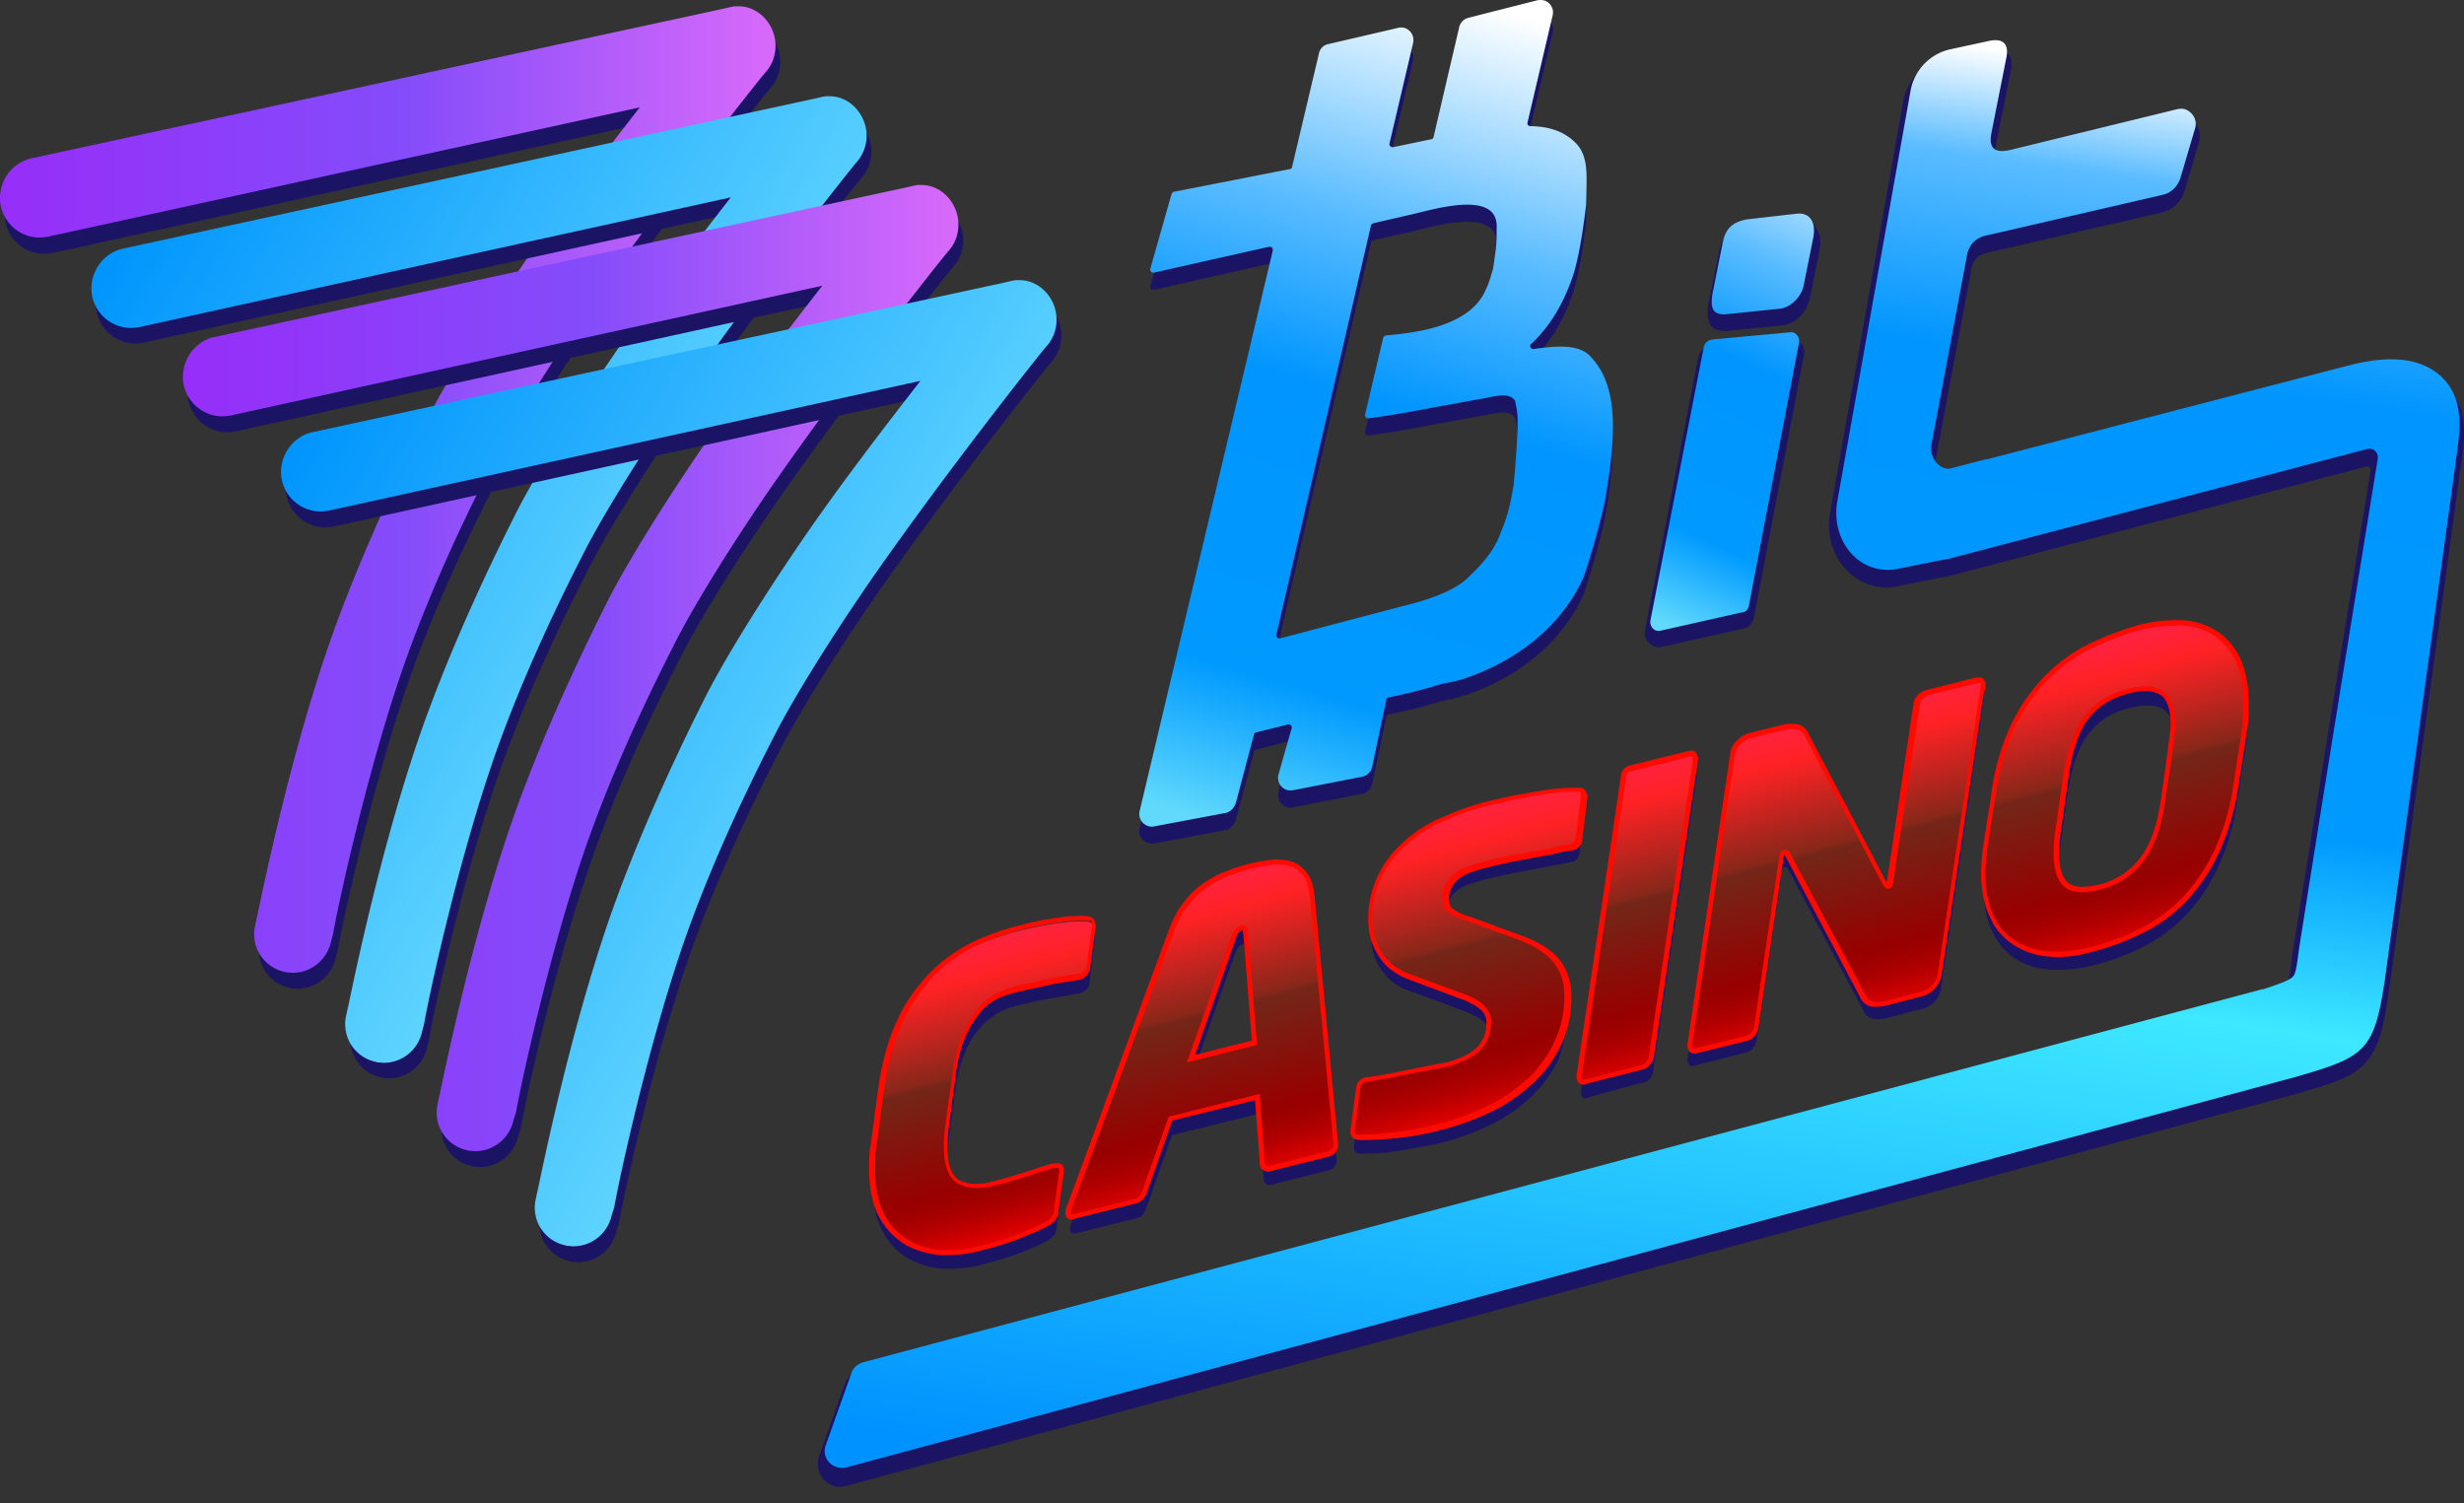 <?xml version="1.0" encoding="utf-8"?>
<svg xmlns="http://www.w3.org/2000/svg" fill="none" height="61" viewBox="0 0 100 61" width="100">
  <rect x="0" y="0" width="100" height="61" fill="#333333" stroke="none"/>
  <path d="m72.947 9.143-1.983.226c-.752.113-.96.485-1.024.888l-.416 2.069c-.096.549-.048.888.496.888l2.191-.226c.528 0 .96-.55 1.008-.97l.384-1.906c.112-.55-.08-1.018-.656-.97ZM72.643 13.94l-3.168.29c-.16 0-.32.145-.335.29l-2.16 11.068a.393.393 0 0 0 .288.42h.096l3.295-.743c.16 0 .288-.145.32-.29l2.032-10.664a.393.393 0 0 0-.288-.42c-.048.048-.048.048-.08.048Z" fill="#1B1464"/>
  <path clip-rule="evenodd" d="M99.199 15.556c-.688-.598-1.552-.743-2.303-.711-.704.016-1.36.178-1.712.275-.016 0-.048 0-.064.016L80.61 18.9l-.111.017-1.44.339c-.112.016-.224-.049-.336-.178a.78.78 0 0 1-.16-.452l1.44-7.659a.754.754 0 0 1 .208-.484c.096-.113.256-.178.448-.226l7.07-1.632c.432-.097.8-.437.928-.873l.592-2.003c.112-.453-.112-.921-.576-1.05a.632.632 0 0 0-.384-.017l-6.687 1.632c-.16.049-.288.065-.384.065-.096 0-.16-.016-.175-.016-.017-.016-.113-.097-.049-.42l.592-2.957c.064-.29.096-.646-.144-.873-.208-.226-.575-.226-.927-.145l-1.504.323a2.322 2.322 0 0 0-1.776 1.858l-2.96 16.658c-.16.856.097 1.68.593 2.246.496.565 1.28.92 2.143.743l1.68-.34.368-.064 16.989-4.46c.064-.015.144.017.16.098v.048c-.528 3.312-1.072 6.624-1.6 9.904-.528 3.312-1.072 6.624-1.6 9.904 0 .065-.016.146-.016.21v.016c-.016.162-.048.291-.064.437-.016.097-.048.177-.048.258-.016.065-.048.097-.048.113-.048.049-.096.097-.272.162-.16.064-.368.145-.704.258l-.143.049h-.016L34.922 55.576c-.288.097-.528.29-.64.598l-1.04 2.924c-.175.485.097 1.018.544 1.196a.897.897 0 0 0 .544.016l58.87-15.914c.703-.21 1.279-.372 1.71-.55.449-.177.8-.387 1.073-.694.544-.582.752-1.422.96-2.844l2.863-20.923c.016-.097.016-.21.048-.29.064-.453.16-1.019.144-1.536 0-.759-.192-1.454-.8-2.003Z" fill="#1B1464" fill-rule="evenodd"/>
  <path d="M99.04 15.251c-1.233-1.098-3.184-.55-3.84-.388l-14.51 3.765-.111.016-1.44.372c-.432.064-.816-.453-.768-.889l1.44-7.658c.064-.501.336-.824.848-.921l7.07-1.632c.368-.065.656-.34.768-.71l.592-2.004c.096-.323-.096-.663-.432-.776a.769.769 0 0 0-.272 0l-6.687 1.632c-.655.178-1.007.048-.88-.646l.593-2.99c.144-.597-.064-.92-.768-.743l-1.504.324a2.1 2.1 0 0 0-1.6 1.68l-2.975 16.674c-.272 1.567.88 3.037 2.463 2.73l1.68-.34.368-.064 16.989-4.459a.345.345 0 0 1 .432.259c0 .048.016.113 0 .161-1.072 6.624-2.144 13.216-3.184 19.824-.064.437-.112.97-.224 1.131-.144.178-.416.275-1.231.55h-.048L35.035 55.288c-.223.064-.415.226-.48.436l-1.04 2.924a.675.675 0 0 0 .433.889.731.731 0 0 0 .416.016l58.82-15.85c2.816-.808 3.168-1.05 3.6-3.91l2.863-20.923c.128-1.066.512-2.617-.608-3.619Z" fill="url(#paint0_linear_2499_110725)"/>
  <path clip-rule="evenodd" d="M72.932 8.913c.368-.016.64.113.8.372.16.258.176.581.112.872l-.384 1.906a1.562 1.562 0 0 1-.384.76c-.208.21-.496.388-.816.388l-2.191.226c-.16 0-.288-.016-.432-.065a.483.483 0 0 1-.272-.29 1.01 1.01 0 0 1-.064-.372c0-.146.016-.275.048-.42l.416-2.068c.048-.227.112-.485.32-.663.208-.21.48-.339.88-.42l1.967-.226ZM72.629 13.712h.112c.288.048.528.34.48.662l-2.032 10.664c-.048.258-.224.452-.496.485l-3.295.743H67.238a.596.596 0 0 1-.48-.663l2.16-11.067c.048-.275.272-.485.544-.485l3.167-.34Z" fill="#1B1464" fill-rule="evenodd"/>
  <path clip-rule="evenodd" d="m70.95 8.897 1.983-.226c.576-.049.768.42.656.985l-.384 1.907c-.064.42-.496.937-1.008.97l-2.192.226c-.543.016-.591-.324-.495-.889l.415-2.068c.096-.404.272-.792 1.024-.905Zm-1.457 4.88 3.168-.291h.064c.176.016.32.21.288.42L70.98 24.569a.317.317 0 0 1-.32.291l-3.295.743h-.096c-.176-.016-.32-.21-.288-.42l2.16-11.067c.032-.194.16-.307.352-.34Z" fill="url(#paint1_linear_2499_110725)" fill-rule="evenodd"/>
  <path d="M59.734 28.125c.88-.323 2.655-1.13 3.887-2.875.256-.34.448-.711.64-1.1.336-.985.608-1.97.848-2.988.144-.776.256-1.535.32-2.327.112-1.567-.064-2.795-.848-3.635-.448-.533-1.312-.485-2.336-.34-.063 0-.111-.015-.143-.096 0-.049 0-.097.048-.113.607-.582 1.183-1.357 1.631-2.601.368-.97.576-2.957.592-3.038l.016-.76c0-.5.048-1.243-.416-1.728-.464-.485-1.072-.695-1.871-.711a.11.11 0 0 1-.112-.113v-.016l1.023-4.363a.505.505 0 0 0-.368-.614.682.682 0 0 0-.256 0l-2.799.711a.508.508 0 0 0-.368.372l-1.04 4.46c0 .048-.048.096-.096.096l-1.551.323c-.064 0-.112-.016-.144-.097v-.048l.96-4.088a.518.518 0 0 0-.368-.614.524.524 0 0 0-.224 0l-2.848.663a.48.48 0 0 0-.384.387L52.44 7.461c0 .048-.048.097-.096.097l-4.703.92c-.048 0-.064.05-.096.098l-.864 3.037c-.016.065.016.113.096.146h.064l4.671-1.05c.064 0 .112.016.145.096v.049l-5.407 22.765a.515.515 0 0 0 .383.614c.064.016.16.016.224 0l2.912-.55c.176-.048.32-.21.384-.387l.736-2.78c0-.048.048-.096.096-.096l1.295-.324c.064 0 .112.017.144.098v.048l-.544 1.906a.518.518 0 0 0 .368.614c.096.017.16.017.256 0l2.816-.549a.529.529 0 0 0 .368-.388l.576-2.73c0-.049.048-.097.096-.097a20.95 20.95 0 0 0 2.111-.533c.288-.065.8-.162 1.264-.34Zm1.856-10.017a45.124 45.124 0 0 1-.16 2.278c-.112.598-.176 1.034-.432 1.697-.048.113-.096.226-.144.371-.272.647-.688 1.131-1.36 1.761-.768.663-2.208.986-2.64 1.1l-4.91 1.292c-.065 0-.113-.017-.145-.097v-.049l3.84-16.609c0-.048.048-.064.096-.097l1.615-.371c.96-.227 3.456-.97 3.392.549 0 .34 0 .71-.064 1.082-.064.453-.064.582-.144.776-.064.275-.176.55-.288.775-.736 1.47-3.056 1.648-4 1.745-.047 0-.095.049-.111.097l-.736 3.119c0 .064.016.113.096.145h.048c.768-.097 1.52-.226 2.271-.372l2.48-.452c.496-.097.96-.21 1.184.097 0 0 .016.016.016.048.048.227.096.453.096.711v.404Z" fill="#1B1464"/>
  <path d="M59.734 27.43c.88-.323 2.655-1.13 3.887-2.876.256-.34.448-.71.64-1.098.336-.986.608-1.972.848-2.99.144-.775.256-1.534.32-2.326.112-1.567-.064-2.795-.848-3.635-.448-.534-1.312-.485-2.336-.34-.063 0-.111-.016-.143-.096 0-.049 0-.098.048-.114.607-.581 1.183-1.357 1.631-2.6.368-.97.576-2.958.592-3.038l.016-.76c0-.5.048-1.244-.416-1.728-.464-.485-1.072-.695-1.871-.711a.11.11 0 0 1-.112-.113v-.017L63.013.626a.505.505 0 0 0-.368-.614.682.682 0 0 0-.256 0L59.59.723a.508.508 0 0 0-.368.372l-1.04 4.459c0 .048-.048.097-.096.097l-1.551.323c-.064 0-.112-.016-.144-.097v-.048l.96-4.088a.518.518 0 0 0-.368-.614.524.524 0 0 0-.224 0l-2.848.662a.48.48 0 0 0-.384.388L52.44 6.766c0 .048-.048.097-.096.097l-4.703.92c-.048 0-.064.049-.096.097l-.864 3.038c-.016.065.016.113.096.145h.064l4.671-1.05c.064 0 .112.016.145.097v.049l-5.407 22.764a.515.515 0 0 0 .383.614c.064.017.16.017.224 0l2.912-.549c.176-.048.32-.21.384-.388l.736-2.779c0-.048.048-.097.096-.097l1.295-.323c.064 0 .112.016.144.097v.049l-.544 1.906a.518.518 0 0 0 .368.614c.096.016.16.016.256 0l2.816-.55a.528.528 0 0 0 .368-.387l.576-2.73c0-.049.048-.097.096-.097a20.95 20.95 0 0 0 2.111-.534c.288-.064.8-.145 1.264-.339Zm1.856-10.017a45.124 45.124 0 0 1-.16 2.278c-.112.598-.176 1.034-.432 1.697a4.524 4.524 0 0 0-.144.371c-.272.646-.688 1.131-1.36 1.761-.768.663-2.208.986-2.64 1.099l-4.91 1.292c-.065 0-.113-.016-.145-.097v-.048l3.84-16.61c0-.048.048-.064.096-.096l1.615-.372c.96-.226 3.456-.97 3.392.55 0 .339 0 .71-.064 1.082-.064.453-.064.582-.144.776-.064.274-.176.549-.288.775-.736 1.47-3.056 1.648-4 1.745-.047 0-.095.049-.111.097l-.736 3.118c0 .065.016.113.096.146h.048c.768-.097 1.52-.227 2.271-.372l2.48-.452c.496-.097.96-.21 1.184.097 0 0 .016.016.016.048.048.226.096.453.096.711v.404Z" fill="url(#paint2_linear_2499_110725)"/>
  <path d="M44.425 38.094a.263.263 0 0 0-.048-.145l-.16 1.292c-.016.227-.16.372-.384.437h-.032l-1.136.21c-.432.064-.88.177-1.36.29a3.395 3.395 0 0 0-.847.324 2.536 2.536 0 0 0-.736.646c-.224.29-.432.646-.576.985-.176.453-.288.97-.368 1.454l-.288 2.165c-.048.34-.064.695-.048 1.018v.113c0-.161.016-.323.048-.5l.288-2.166c.064-.5.176-.985.368-1.454.144-.371.32-.694.576-.985.208-.259.448-.453.736-.646.272-.146.544-.259.848-.323.48-.114.927-.227 1.36-.291.431-.065.815-.146 1.135-.21h.032c.224-.065.368-.21.384-.437l.224-1.68v-.081h-.016v-.016Zm-1.376 9.872-.176 1.309c0 .113-.064.21-.144.29a1.199 1.199 0 0 1-.288.21c-.32.162-.656.291-.976.437-.528.21-1.071.371-1.615.5-.528.146-1.072.178-1.616.162a2.91 2.91 0 0 1-1.392-.42c-.416-.226-.752-.598-.975-1.018-.256-.436-.384-.985-.432-1.68v.614c.016.662.175 1.244.431 1.68.224.42.576.776.976 1.018.432.226.88.388 1.392.42.544.016 1.088-.016 1.616-.161.544-.146 1.087-.291 1.615-.501.448-.178.8-.324.976-.437a.741.741 0 0 0 .288-.21c.096-.064.112-.177.144-.29l.224-1.648v-.065c.032-.113 0-.178-.048-.21Z" fill="#1B1464"/>
  <path d="m44.392 37.658-.223 1.648a.48.48 0 0 1-.384.437h-.032c-.32.064-.704.113-1.152.21-.432.097-.896.177-1.376.29a3.615 3.615 0 0 0-.88.324 2.477 2.477 0 0 0-.736.63c-.224.29-.431.63-.575.97a6.414 6.414 0 0 0-.368 1.42l-.304 2.134c-.048.339-.064.662-.048 1.001.016.663.224 1.083.576 1.244.352.162.783.178 1.263.065.48-.113.96-.242 1.408-.388.432-.129.848-.274 1.168-.355h.048c.208-.049.304 0 .304.178v.064l-.224 1.632c0 .113-.064.21-.144.29-.096.098-.176.13-.304.21-.32.162-.672.292-.992.437-.528.21-1.072.356-1.632.501a6.089 6.089 0 0 1-1.631.161 3.2 3.2 0 0 1-1.408-.403 2.695 2.695 0 0 1-.992-1.002c-.256-.436-.384-.97-.432-1.648v-.582a3.1 3.1 0 0 1 .064-.662l.304-2.133c.16-1.115.416-2.052.784-2.811a7.032 7.032 0 0 1 1.328-1.907 6.266 6.266 0 0 1 1.727-1.195c.64-.291 1.312-.517 2-.679.528-.13 1.056-.226 1.584-.29.32-.05.624-.05.944-.05.096 0 .16.017.224.05.048.016.096.064.096.16l.015.05Z" fill="url(#paint3_linear_2499_110725)"/>
  <path d="M38.458 50.94h-.272a3.527 3.527 0 0 1-1.44-.42 3.046 3.046 0 0 1-1.024-1.05c-.256-.437-.4-1.002-.448-1.73v-.597c0-.226.016-.436.064-.695l.288-2.149c.16-1.179.432-2.148.784-2.876.304-.694.752-1.34 1.344-1.954a6.48 6.48 0 0 1 1.744-1.245 9.781 9.781 0 0 1 2-.694c.463-.13.991-.226 1.583-.307.32-.049.624-.049.944-.049.112 0 .192.033.256.049.096.048.16.129.16.242l.032.08v.033l-.224 1.68a.581.581 0 0 1-.464.517h-.048c-.16.033-.32.065-.496.081-.192.033-.416.065-.64.113l-.272.065c-.352.08-.72.145-1.088.242-.272.065-.56.162-.848.307a2.125 2.125 0 0 0-.687.614c-.24.307-.432.647-.56.97-.16.404-.288.888-.352 1.422l-.288 2.165c-.048.387-.064.694-.048.985.016.614.208 1.034.512 1.18.32.145.736.177 1.184.064.431-.097.895-.242 1.375-.388l.4-.129c.288-.097.544-.178.768-.242h.08c.08-.016.208-.032.304.032.064.049.096.13.096.242v.065l-.224 1.664c0 .13-.08.243-.16.34a.947.947 0 0 1-.272.193l-.048.033a7.93 7.93 0 0 1-.768.339l-.224.097c-.48.194-.992.355-1.632.517-.447.13-.911.194-1.391.194Zm5.583-13.572c-.32 0-.608 0-.912.049-.576.08-1.088.177-1.552.29-.672.162-1.328.388-1.967.68-.624.306-1.2.71-1.68 1.195a6.932 6.932 0 0 0-1.296 1.906c-.352.711-.608 1.664-.768 2.828l-.288 2.165a3.155 3.155 0 0 0-.064.646v.598c.048.678.176 1.211.416 1.631.208.388.544.727.944.97.4.242.864.371 1.344.404a5.03 5.03 0 0 0 1.584-.162 14.767 14.767 0 0 0 1.6-.5l.223-.098c.256-.113.512-.21.752-.339l.048-.032c.08-.049.16-.097.224-.162.048-.08.112-.145.112-.226l.224-1.664v-.032c0-.081-.016-.097-.016-.114 0 0-.032-.016-.144 0h-.048c-.208.065-.464.146-.736.227l-.4.129c-.48.162-.96.29-1.392.388-.495.113-.96.097-1.311-.081-.384-.178-.608-.646-.624-1.357-.016-.307 0-.63.048-1.034l.304-2.165c.08-.55.208-1.05.368-1.47a4.34 4.34 0 0 1 .576-1.018c.192-.275.447-.485.752-.663.303-.161.607-.258.895-.34.384-.096.736-.16 1.088-.242l.272-.064c.224-.049.448-.08.64-.113.176-.032.336-.049.496-.081h.048a.36.36 0 0 0 .304-.34l.224-1.663-.016-.081c0-.049-.016-.065-.032-.065-.112.016-.176 0-.24 0Z" fill="#FF0A01"/>
  <path d="M50.583 37.916c0-.065 0-.113-.016-.178-.016-.016-.064-.048-.144-.016-.112.016-.224.145-.288.323l-1.743 4.992.224-.064 1.52-4.314c.063-.178.16-.29.287-.323.096-.016.112 0 .144.016.016.065.016.113.016.178l.288 3.877h.048l-.336-4.491Zm0 0c0-.065 0-.113-.016-.178-.016-.016-.064-.048-.144-.016-.112.016-.224.145-.288.323l-1.743 4.992.224-.064 1.52-4.314c.063-.178.16-.29.287-.323.096-.016.112 0 .144.016.016.065.016.113.016.178l.288 3.877h.048l-.336-4.491Zm3.616 8.74c0 .017-.016.049-.048.098-.064.064-.144.113-.224.161l-2.336.582a.357.357 0 0 1-.224-.017c-.064-.048-.096-.113-.096-.21l-.208-2.665-3.52.872-1.039 2.957c-.016.097-.096.178-.144.258a.67.67 0 0 1-.224.146l-2.463.614h-.112l-.112.29c-.016.049-.016.114-.016.162 0 .113.096.178.256.145l2.463-.614a.311.311 0 0 0 .224-.145.676.676 0 0 0 .144-.258l1.04-2.957 3.52-.873.207 2.666c0 .113.096.226.208.226.016 0 .064 0 .112-.016l2.32-.581a.29.29 0 0 0 .224-.162c.064-.065.112-.162.096-.258v-.017l-.048-.404Zm-3.616-8.74c0-.065 0-.113-.016-.178-.016-.016-.064-.048-.144-.016-.112.016-.224.145-.288.323l-1.743 4.992.224-.064 1.52-4.314c.063-.178.16-.29.287-.323.096-.016.112 0 .144.016.016.065.016.113.016.178l.288 3.877h.048l-.336-4.491Z" fill="#1B1464"/>
  <path d="M54.2 46.464c0 .097-.017.178-.097.258a.59.59 0 0 1-.224.146l-2.335.581c-.112.049-.224 0-.288-.113 0-.016-.016-.064-.016-.113l-.208-2.666-3.52.873-1.04 2.956c-.015.097-.095.178-.16.259-.063.08-.143.113-.223.145l-2.464.614c-.16.049-.256 0-.256-.145 0-.048 0-.113.016-.162l4.16-11.277c.143-.388.335-.776.591-1.099.224-.29.48-.549.768-.759.272-.178.576-.34.88-.485a7.55 7.55 0 0 1 .912-.29c.288-.065.576-.114.88-.162.255-.016.527 0 .767.065.224.064.432.226.592.42.16.21.256.5.288.888l.976 10.066Zm-3.664-8.596c0-.064 0-.113-.016-.177-.016-.016-.064-.049-.144-.016-.112.016-.224.145-.288.323l-1.76 4.96 2.576-.646-.368-4.444Z" fill="url(#paint4_linear_2499_110725)"/>
  <path d="M43.497 49.501a.269.269 0 0 1-.16-.048c-.048-.033-.096-.097-.096-.21 0-.049 0-.146.032-.21l4.16-11.278c.143-.404.351-.808.607-1.13.24-.324.512-.582.8-.776.272-.194.576-.356.912-.485.32-.13.656-.226.928-.307.272-.065.528-.113.896-.162a2.3 2.3 0 0 1 .816.065c.287.08.511.29.64.453.175.226.271.517.32.953l.96 10.098c0 .129-.049.242-.129.323a.534.534 0 0 1-.272.161l-2.335.582c-.144.065-.32 0-.416-.162l-.016-.032v-.032c-.016-.032-.016-.08-.016-.113l-.192-2.537-3.36.824-1.023 2.908a.741.741 0 0 1-.176.291.535.535 0 0 1-.272.162l-2.464.614a.366.366 0 0 1-.144.048Zm8.287-14.412c-.064 0-.128 0-.176.017a8.776 8.776 0 0 0-.88.161c-.272.08-.576.178-.896.29-.304.13-.608.292-.864.47a3.977 3.977 0 0 0-.752.727c-.24.306-.432.678-.576 1.066l-4.159 11.277c-.016.033-.016.097-.016.13 0 .032 0 .048.016.048 0 0 .032.016.112 0l2.464-.614a.36.36 0 0 0 .176-.113.497.497 0 0 0 .128-.21l1.071-3.021 3.696-.921.208 2.795c0 .016 0 .032.016.048 0 .016 0 .016.016.033.032.032.08.08.16.048l2.351-.582a.363.363 0 0 0 .176-.113.26.26 0 0 0 .064-.177l-.96-10.082c-.048-.388-.128-.663-.272-.84-.112-.13-.304-.307-.544-.372a2.292 2.292 0 0 0-.56-.065Zm-3.616 8.03 1.824-5.17c.08-.21.224-.355.368-.388.08-.032.176-.016.224.049l.032.048c.032.081.032.146.032.21l.368 4.54-2.848.711Zm2.256-5.364c-.112.016-.192.13-.24.259l-1.68 4.798 2.304-.581-.352-4.379c-.016-.032-.016-.064-.032-.097Z" fill="#FF0A01"/>
  <path d="M64.34 32.827c0-.048-.016-.097-.048-.113l-.175 1.309c0 .177-.16.339-.337.371h-.016c-.111.016-.32.049-.607.113l-.928.178c-.336.065-.704.145-1.072.21-.368.065-.704.162-.976.226a.307.307 0 0 0-.16.049c-.144.048-.288.097-.416.145a1.768 1.768 0 0 0-.48.275.995.995 0 0 0-.224.226c-.048.048-.064.113-.112.178-.096.177-.111.387-.096.581 0 .065 0 .146.049.178 0-.048.016-.113.047-.161.064-.162.176-.291.32-.42.144-.13.32-.21.48-.275.176-.065.384-.113.576-.178.288-.065.608-.145.976-.226.368-.065.736-.146 1.072-.21.336-.065.656-.113.928-.178.272-.048.48-.097.608-.113h.015c.176-.016.32-.178.336-.372l.224-1.745v-.048h.016Zm-.736 7.981v-.048a4.557 4.557 0 0 1-.32 1.47 5.157 5.157 0 0 1-1.087 1.584c-.496.452-1.04.872-1.664 1.179a9.719 9.719 0 0 1-2.047.76c-.592.16-1.2.274-1.824.339-.48.064-.96.097-1.44.097-.096 0-.176-.017-.224-.065l-.048.436v.049c0 .145.112.21.288.21.48 0 .96-.017 1.44-.097.608-.097 1.2-.21 1.824-.34a10.422 10.422 0 0 0 2.047-.759 6.26 6.26 0 0 0 1.664-1.18c.448-.436.848-.985 1.088-1.583a5.659 5.659 0 0 0 .303-2.052Zm-3.359.114c-.144-.146-.384-.291-.736-.437l-2.191-.808c-.576-.21-.976-.5-1.232-.888-.256-.34-.384-.776-.432-1.212 0 .178-.016.372 0 .55.016.452.16.888.432 1.26.256.387.656.694 1.232.872l2.191.808c.336.145.592.275.736.436.096.097.144.21.176.323.016-.145.048-.29.016-.436.016-.145-.064-.34-.192-.468Z" fill="#1B1464"/>
  <path d="m64.309 32.261-.224 1.745c0 .178-.16.323-.336.372h-.016a6.643 6.643 0 0 0-.608.113c-.272.065-.592.113-.928.178-.336.064-.704.145-1.072.21-.367.064-.703.161-.975.226-.208.048-.384.113-.576.178a1.768 1.768 0 0 0-.48.274 1.015 1.015 0 0 0-.32.42c-.096.178-.112.388-.096.582 0 .162.064.29.208.388.224.145.448.258.736.323l2.047.76c.656.225 1.168.548 1.456.888.288.34.48.808.496 1.26a4.31 4.31 0 0 1-.336 2.02 5.158 5.158 0 0 1-1.088 1.583c-.496.452-1.04.873-1.664 1.18a9.715 9.715 0 0 1-2.047.759c-.592.161-1.2.275-1.824.34-.48.064-.96.096-1.44.096-.175 0-.271-.065-.287-.21v-.065l.223-1.68c0-.21.16-.371.337-.388h.047c.176-.016.416-.064.704-.113.288-.048.608-.113.912-.178l.912-.177c.288-.049.528-.113.688-.146.224-.048.448-.145.656-.226.208-.097.384-.21.544-.34.16-.145.288-.322.368-.5.096-.226.111-.452.111-.695a.76.76 0 0 0-.223-.5c-.128-.13-.384-.291-.736-.437l-2.192-.808c-.576-.21-.976-.5-1.232-.888a2.384 2.384 0 0 1-.432-1.26 3.795 3.795 0 0 1 .336-1.89 4.062 4.062 0 0 1 1.072-1.423c.48-.42 1.008-.759 1.568-.985a11.161 11.161 0 0 1 1.871-.646c.32-.065.64-.146 1.008-.227.368-.064.704-.113 1.024-.177.32-.049.64-.097.912-.114.272-.016.48-.016.656-.016.144 0 .208.065.224.178l.016.016Z" fill="url(#paint5_linear_2499_110725)"/>
  <path d="M55.207 46.27c-.288 0-.384-.162-.4-.29v-.082l.224-1.696a.5.5 0 0 1 .431-.485h.064a5.56 5.56 0 0 1 .336-.048c.112-.016.224-.033.352-.065.32-.048.672-.13.896-.178l.912-.177c.16-.033.304-.065.432-.081.096-.016.192-.049.256-.049.224-.048.448-.145.64-.226.192-.08.368-.194.528-.323.16-.13.272-.307.336-.468.08-.194.112-.388.112-.647a.633.633 0 0 0-.192-.436c-.144-.145-.4-.29-.688-.42l-2.176-.808c-.592-.21-1.024-.533-1.28-.937a2.521 2.521 0 0 1-.448-1.309 3.959 3.959 0 0 1 .352-1.939 4.225 4.225 0 0 1 1.088-1.454 5.374 5.374 0 0 1 1.6-1.001c.592-.259 1.2-.485 1.872-.647.32-.064.64-.145 1.007-.226.16-.032.304-.048.448-.08l.576-.098c.32-.048.64-.096.928-.113.272-.016.48-.016.672-.016.176 0 .288.097.32.259l.032.064-.224 1.778c0 .242-.208.403-.416.452h-.048c-.016 0-.064.016-.128.016a3.412 3.412 0 0 0-.464.097c-.176.048-.368.08-.56.113-.128.016-.24.049-.368.065-.32.064-.672.129-1.024.194l-.048.016c-.303.064-.591.13-.831.194l-.128.032c-.192.049-.368.113-.56.178-.176.064-.32.145-.448.258-.128.113-.24.243-.288.372a.828.828 0 0 0-.08.517.36.36 0 0 0 .16.323c.176.113.416.242.688.307l2.063.76c.64.225 1.184.549 1.504.92.304.356.496.84.528 1.325.048.711-.08 1.454-.352 2.068a4.99 4.99 0 0 1-1.12 1.616c-.576.533-1.136.92-1.696 1.195-.703.34-1.36.582-2.063.76-.592.161-1.2.274-1.84.34-.48.048-.944.08-1.487.08Zm8.846-14.137c-.176 0-.384 0-.656.016s-.592.065-.912.113c-.176.032-.368.065-.576.113-.144.032-.288.049-.448.08-.352.098-.688.163-.991.227-.656.162-1.264.372-1.84.63-.528.21-1.04.533-1.552.97-.448.387-.8.856-1.04 1.39a3.55 3.55 0 0 0-.335 1.825c.015.42.16.84.415 1.212.24.371.64.662 1.184.856l2.192.808c.336.129.608.29.768.468.16.162.256.372.256.582 0 .29-.032.517-.128.727a1.277 1.277 0 0 1-.4.55c-.16.145-.352.258-.576.355-.192.08-.432.194-.688.242-.08.016-.16.032-.256.049a2.946 2.946 0 0 1-.432.08l-.912.178c-.24.049-.592.13-.912.178a2.27 2.27 0 0 0-.352.064c-.144.017-.256.049-.352.065h-.063a.297.297 0 0 0-.24.29l-.224 1.697v.049c.016.048.032.097.192.097.528 0 .991-.033 1.423-.097a10.861 10.861 0 0 0 1.808-.34c.688-.177 1.344-.42 2.032-.743.543-.258 1.071-.646 1.631-1.147a5.1 5.1 0 0 0 1.072-1.55 4.314 4.314 0 0 0 .336-1.972 1.934 1.934 0 0 0-.48-1.196c-.288-.339-.8-.646-1.408-.872l-2.047-.76a3.295 3.295 0 0 1-.752-.323.571.571 0 0 1-.256-.484c-.032-.21.016-.437.096-.614.064-.162.192-.307.352-.453.144-.129.32-.226.512-.29.192-.065.368-.146.576-.194l.128-.033c.256-.064.544-.145.847-.194l.048-.016c.352-.064.688-.129 1.024-.194.128-.032.256-.048.384-.064.192-.033.384-.065.544-.113a4.93 4.93 0 0 1 .48-.097c.048-.016.096-.016.128-.016h.048c.096-.033.24-.13.24-.259l.224-1.729-.016-.048c.016-.08-.016-.113-.096-.113Z" fill="#FF0A01"/>
  <path d="M68.87 31.406a.314.314 0 0 0-.049-.162L67.093 42.91c-.016.113-.064.178-.144.259a.373.373 0 0 1-.255.161l-2.304.582a.3.3 0 0 1-.176-.016l-.048.388v.097c0 .064.016.113.064.161.048.049.112.049.176.016l2.096-.581c.096-.017.383-.065.431-.162a.676.676 0 0 0 .144-.258l1.792-12.07v-.08Z" fill="#1B1464"/>
  <path d="m68.837 30.84-1.792 12.069c-.016.113-.064.177-.144.274a.373.373 0 0 1-.256.162l-2.303.582a.299.299 0 0 1-.177-.017.209.209 0 0 1-.063-.161v-.097l1.791-12.07c0-.21.16-.37.336-.387l2.304-.582c.176-.048.272 0 .272.178v.049h.032Z" fill="url(#paint6_linear_2499_110725)"/>
  <path d="M64.292 44.024a.414.414 0 0 1-.176-.049l-.032-.016a.33.33 0 0 1-.096-.242v-.097l1.792-12.085a.5.5 0 0 1 .432-.485l2.287-.565c.08-.017.208-.049.304.032a.37.37 0 0 1 .096.194h.016v.113l-1.791 12.069a.682.682 0 0 1-.16.323.554.554 0 0 1-.304.194l-2.304.582c-.016.032-.032.032-.064.032Zm-.064-.226c.032.016.064.016.08.016l2.304-.582a.319.319 0 0 0 .192-.13.5.5 0 0 0 .112-.225l1.775-11.94v-.146c0-.064-.016-.08-.016-.08s-.032-.016-.127 0l-2.304.581a.296.296 0 0 0-.256.291l-1.792 12.085v.081s.016.032.032.049Z" fill="#FF0A01"/>
  <path d="M80.514 28.368a.209.209 0 0 0-.064-.162l-1.68 11.375a.801.801 0 0 1-.255.5.786.786 0 0 1-.48.292l-1.44.371c-.176.049-.368.065-.544.049a.53.53 0 0 1-.416-.324l-2.048-3.877-1.007-1.89c-.048-.065-.096-.113-.144-.097-.048 0-.096.064-.112.161l-.608 4.072-.432 2.843a.469.469 0 0 1-.144.259.393.393 0 0 1-.272.178l-2.032.5c-.16.049-.256.017-.288-.016l-.064.388v.048c0 .178.112.259.288.21l2.096-.533c.112-.016.176-.097.256-.161a.88.88 0 0 0 .16-.275l.544-3.603.496-3.328c0-.097.048-.146.112-.162.064 0 .096.016.144.097l.8 1.519 2.255 4.233c.064.178.224.29.416.323.176.016.368 0 .544-.048l1.44-.372c.175-.048.368-.162.48-.29a.943.943 0 0 0 .255-.502l1.744-11.778Z" fill="#1B1464"/>
  <path d="m80.481 27.77-1.76 11.779a.801.801 0 0 1-.256.5.786.786 0 0 1-.48.291l-1.44.372a1.556 1.556 0 0 1-.543.049.53.53 0 0 1-.416-.324l-3.055-5.735c-.049-.065-.097-.113-.145-.097-.047 0-.096.065-.111.161l-1.024 6.932a.42.42 0 0 1-.144.274.374.374 0 0 1-.256.162l-2.032.5c-.176.05-.272-.015-.288-.21v-.048L70.26 30.63a.728.728 0 0 1 .256-.5c.144-.146.288-.26.496-.291l1.312-.323a1.16 1.16 0 0 1 .527-.017.53.53 0 0 1 .416.323l3.168 6.027c.048.065.096.113.112.113s.048-.016.064-.049c.016-.048.048-.096.048-.113l1.088-7.254a.469.469 0 0 1 .144-.258c.064-.065.16-.114.255-.162l2.032-.5c.208-.05.288 0 .288.177l.016-.033Z" fill="url(#paint7_linear_2499_110725)"/>
  <path d="M68.772 42.763a.269.269 0 0 1-.16-.048c-.08-.049-.112-.146-.128-.259v-.064l1.728-11.762a.898.898 0 0 1 .272-.566c.176-.178.352-.274.544-.323l1.312-.323c.176-.049.352-.049.56-.032a.62.62 0 0 1 .495.387l3.152 6.01c0 .017.016.017.016.033 0-.016.016-.032.016-.032l1.088-7.27a.794.794 0 0 1 .16-.308c.08-.08.192-.13.272-.178l2.047-.517c.096-.016.24-.048.336.033.064.048.096.129.096.242v.259l-.048-.049-1.728 11.552a1.1 1.1 0 0 1-.272.566 1.05 1.05 0 0 1-.527.323l-1.44.371c-.224.049-.4.065-.576.049a.62.62 0 0 1-.496-.388l-3.04-5.736c-.015-.016-.015-.032-.031-.032-.016.016-.016.032-.032.08l-1.024 6.932a.671.671 0 0 1-.16.34.588.588 0 0 1-.304.193l-2.032.501c-.016 0-.048.016-.096.016Zm3.904-13.167a1.4 1.4 0 0 0-.272.032l-1.328.323c-.16.032-.304.13-.448.275a.722.722 0 0 0-.224.436l-1.728 11.746v.032c0 .049.016.097.048.097.016.016.064.016.128 0l2.032-.5a.318.318 0 0 0 .192-.13.432.432 0 0 0 .112-.226l1.024-6.931c.032-.146.112-.227.192-.243.08-.032.176.016.256.13l3.055 5.751a.451.451 0 0 0 .336.275c.144.016.32 0 .512-.048l1.44-.372a.918.918 0 0 0 .415-.259.761.761 0 0 0 .224-.452l1.76-11.81s-.032-.017-.144 0l-2.015.5c-.064.033-.144.081-.208.13a.442.442 0 0 0-.112.21l-1.088 7.254c0 .032-.016.08-.048.145l-.016.033c-.032.032-.08.08-.144.08-.032 0-.096 0-.208-.161l-3.168-6.027a.451.451 0 0 0-.336-.274c-.095-.016-.175-.016-.24-.016Z" fill="#FF0A01"/>
  <path d="M83.554 33.813a4.924 4.924 0 0 0-.048.97v.16c0-.225.048-.484.096-.742l.064-.437-.112.049Zm7.63-4.75v-.065.065c0 .226-.047.452-.063.695l-.32 2.052a9.92 9.92 0 0 1-.736 2.65 7.791 7.791 0 0 1-1.248 1.954 6.214 6.214 0 0 1-1.744 1.357 9.113 9.113 0 0 1-2.207.824 4.786 4.786 0 0 1-1.664.162 2.909 2.909 0 0 1-1.392-.42c-.416-.259-.736-.598-.927-1.034a3.754 3.754 0 0 1-.368-1.567v.484c.016.663.144 1.244.384 1.68.224.437.543.776.927 1.035.432.258.88.387 1.392.42.544.016 1.12-.016 1.664-.162a9.113 9.113 0 0 0 2.207-.824 6.214 6.214 0 0 0 1.744-1.357c.528-.582.928-1.244 1.248-1.955.368-.856.608-1.729.736-2.65l.32-2.052c.048-.226.064-.452.064-.694-.016-.178-.016-.42-.016-.598Zm-2.975.323c-.016-.614-.176-1.034-.448-1.212-.288-.177-.736-.226-1.311-.064-.736.177-1.296.533-1.712 1.05-.416.533-.688 1.325-.848 2.407l-.288 2.052c0 .065-.016.162-.016.226a4.924 4.924 0 0 0-.048.97v.161c0-.226.048-.484.096-.743l.064-.436.224-1.616c.16-1.082.432-1.89.848-2.407.416-.533.976-.889 1.712-1.05.591-.146 1.023-.114 1.311.064.256.162.416.501.448 1.018-.032-.162 0-.307-.032-.42Z" fill="#1B1464"/>
  <path d="M91.169 28.418v.614c0 .226-.048.452-.064.695l-.32 2.052a9.92 9.92 0 0 1-.736 2.65 7.79 7.79 0 0 1-1.248 1.954 6.213 6.213 0 0 1-1.744 1.357 9.11 9.11 0 0 1-2.207.824 4.789 4.789 0 0 1-1.664.162 2.694 2.694 0 0 1-1.36-.42c-.4-.259-.735-.598-.927-1.034-.224-.436-.368-.986-.384-1.68 0-.437.016-.857.096-1.293l.32-2.052a9.57 9.57 0 0 1 .767-2.763c.336-.743.8-1.373 1.344-1.955.528-.533 1.088-.97 1.744-1.292a10.477 10.477 0 0 1 2.047-.776 5.116 5.116 0 0 1 1.632-.177c.48 0 .96.145 1.36.371.4.226.736.598.96 1.018.224.469.368 1.034.384 1.745Zm-2.976.92c-.016-.613-.176-1.033-.48-1.21-.288-.21-.736-.227-1.311-.066-.736.178-1.296.534-1.712 1.05-.416.534-.688 1.326-.848 2.408l-.288 2.052a7.234 7.234 0 0 0-.096 1.196c.016.614.176 1.017.448 1.195.288.178.736.178 1.296.049a3.055 3.055 0 0 0 1.711-1.099c.432-.55.704-1.325.864-2.391l.288-2.052c.016-.226.048-.42.064-.598.064-.178.064-.34.064-.533Z" fill="url(#paint8_linear_2499_110725)"/>
  <path d="M83.537 38.839c-.128 0-.24 0-.352-.017a3.007 3.007 0 0 1-1.408-.436c-.432-.275-.768-.63-.976-1.082-.24-.453-.368-1.034-.4-1.713 0-.485.032-.905.096-1.309l.32-2.052c.112-.92.368-1.858.784-2.779a7.429 7.429 0 0 1 1.36-1.987c.56-.565 1.152-1.002 1.776-1.308a12.365 12.365 0 0 1 2.063-.792 6.127 6.127 0 0 1 1.664-.194c.464 0 .976.13 1.408.388.4.226.735.581.991 1.05.24.485.384 1.098.4 1.793v.63c0 .162-.016.324-.048.469-.016.08-.016.145-.032.226l-.32 2.052a10.2 10.2 0 0 1-.736 2.666 7.503 7.503 0 0 1-1.263 1.987 6.12 6.12 0 0 1-1.776 1.373c-.72.372-1.456.647-2.223.84-.464.13-.912.195-1.328.195Zm4.719-13.443c-.448 0-.912.065-1.408.178-.64.161-1.296.42-2.031.775-.608.291-1.168.711-1.728 1.26a7.645 7.645 0 0 0-1.328 1.923 9.72 9.72 0 0 0-.768 2.73l-.32 2.053a7.674 7.674 0 0 0-.096 1.276c.016.646.144 1.196.368 1.632.192.42.496.743.896.985.384.243.848.372 1.312.404.512.049 1.04-.016 1.631-.161a9.246 9.246 0 0 0 2.192-.824 6.318 6.318 0 0 0 1.728-1.341c.48-.533.896-1.18 1.232-1.923a9.668 9.668 0 0 0 .72-2.617l.32-2.052c0-.065.015-.146.031-.226.016-.162.032-.307.032-.453v-.614c-.016-.662-.144-1.244-.368-1.696-.24-.436-.56-.76-.911-.97-.4-.226-.88-.355-1.312-.355-.064.016-.128.016-.192.016Zm-3.76 10.809c-.255 0-.48-.048-.64-.162-.32-.21-.48-.646-.511-1.276 0-.469.032-.856.096-1.212l.288-2.035c.16-1.115.448-1.923.864-2.456.415-.55.991-.905 1.76-1.099.623-.162 1.087-.145 1.407.08.32.195.496.63.528 1.293 0 .178 0 .356-.048.55v.016c-.016.178-.048.355-.064.565l-.304 2.052c-.16 1.099-.448 1.874-.88 2.44a3.221 3.221 0 0 1-2.495 1.244Zm2.576-8.16c-.192 0-.416.033-.656.098-.72.177-1.263.517-1.647 1.018-.4.5-.656 1.276-.816 2.358l-.288 2.052a6.506 6.506 0 0 0-.096 1.18c.016.565.16.937.416 1.115.256.161.656.161 1.216.032a2.955 2.955 0 0 0 1.647-1.066c.416-.534.688-1.277.848-2.343l.288-2.052c.016-.21.048-.388.064-.566v-.032c.048-.177.048-.34.048-.517-.016-.581-.16-.97-.432-1.13a1.281 1.281 0 0 0-.592-.146Z" fill="#FF0A01"/>
  <path d="M13.71 38.546c.24-1.357 1.329-6.285 2.656-10.26 1.296-3.893 3.184-7.593 3.808-8.821.784-1.551 2.415-4.185 4.175-6.705 2.943-4.2 6.463-8.644 6.895-9.16.367-.389.511-.97.367-1.52-.192-.694-.783-1.18-1.44-1.18h-.191l-.048.017H29.9l-.064.016-.352.081L1.457 7.089C.593 7.283.05 8.17.225 9.028c.16.743.816 1.276 1.568 1.276.112 0 .224-.016.336-.032l24.028-5.267c-1.344 1.728-2.976 3.845-4.432 5.93-1.84 2.649-3.487 5.299-4.303 6.914-.656 1.309-2.623 5.251-4 9.307-1.599 4.734-2.687 10.194-2.799 10.712-.016.032-.016.08-.032.129l-.047.226a1.564 1.564 0 0 0 1.231 1.874l.048.016h.048c.064 0 .128.017.192.017.768 0 1.408-.534 1.568-1.277l.08-.307Z" fill="#1B1464"/>
  <path d="M13.518 37.9c.24-1.358 1.328-6.285 2.656-10.26 1.296-3.894 3.183-7.594 3.807-8.822.784-1.55 2.416-4.184 4.175-6.705 2.944-4.2 6.463-8.643 6.895-9.16.368-.388.512-.97.368-1.52C31.227.74 30.635.255 29.98.255h-.192l-.048.017h-.032l-.064.016-.352.08-28.026 6.06C.4 6.62-.143 7.508.033 8.364c.16.743.816 1.276 1.568 1.276.112 0 .224-.016.336-.032l24.027-5.25c-1.344 1.728-2.975 3.845-4.431 5.929-1.84 2.65-3.487 5.3-4.303 6.915-.656 1.309-2.624 5.25-4 9.306-1.6 4.734-2.687 10.195-2.799 10.712-.016.032-.016.08-.032.13l-.048.226a1.564 1.564 0 0 0 1.232 1.874l.048.016h.048c.064 0 .128.016.192.016.768 0 1.407-.533 1.567-1.276l.08-.307Z" fill="url(#paint9_linear_2499_110725)"/>
  <path d="M17.406 42.196c.24-1.357 1.328-6.285 2.656-10.26 1.295-3.893 3.183-7.593 3.807-8.82.784-1.552 2.416-4.185 4.175-6.706 2.944-4.2 6.463-8.644 6.895-9.16a1.62 1.62 0 0 0 .368-1.52c-.192-.694-.784-1.179-1.44-1.179h-.192l-.048.016h-.032l-.064.017-.352.08-28.027 6.06c-.863.193-1.407 1.082-1.231 1.938a1.612 1.612 0 0 0 1.903 1.244l24.012-5.267c-1.344 1.729-2.976 3.845-4.431 5.93-1.808 2.65-3.456 5.299-4.272 6.914-.655 1.31-2.623 5.252-3.999 9.307-1.6 4.734-2.687 10.195-2.8 10.712-.015.032-.015.08-.031.129l-.048.226a1.564 1.564 0 0 0 1.231 1.874l.048.017h.048c.064 0 .128.016.192.016.768 0 1.408-.534 1.568-1.277l.064-.29Z" fill="#1B1464"/>
  <path d="M17.213 41.551c.24-1.357 1.328-6.285 2.656-10.26 1.296-3.893 3.183-7.593 3.807-8.82.784-1.552 2.416-4.185 4.175-6.706 2.944-4.2 6.463-8.644 6.895-9.16a1.62 1.62 0 0 0 .368-1.52c-.192-.694-.784-1.179-1.44-1.179h-.192l-.048.016h-.032l-.064.017-.352.08-28.01 6.075c-.864.194-1.408 1.083-1.232 1.94.16.742.816 1.275 1.568 1.275.112 0 .224-.016.336-.032L29.659 8.01c-1.344 1.729-2.975 3.845-4.431 5.93-1.84 2.65-3.487 5.299-4.303 6.915-.656 1.308-2.624 5.25-4 9.306-1.6 4.734-2.687 10.195-2.799 10.712-.016.032-.016.08-.032.13l-.048.225a1.564 1.564 0 0 0 1.232 1.874l.048.017h.048c.064 0 .128.016.192.016.768 0 1.408-.533 1.567-1.277l.08-.307Z" fill="url(#paint10_linear_2499_110725)"/>
  <path d="M21.133 45.8c.24-1.356 1.328-6.284 2.655-10.259 1.296-3.893 3.184-7.593 3.808-8.821.783-1.551 2.415-4.185 4.175-6.705 2.943-4.2 6.462-8.644 6.894-9.161a1.62 1.62 0 0 0 .368-1.519c-.192-.695-.784-1.18-1.44-1.18h-.191l-.048.017h-.032l-.064.016-.352.08-28.027 6.06c-.864.194-1.408 1.082-1.232 1.938a1.612 1.612 0 0 0 1.904 1.245l24.011-5.268c-1.343 1.73-2.975 3.846-4.43 5.93-1.84 2.65-3.488 5.3-4.304 6.915-.656 1.309-2.623 5.251-4 9.306-1.599 4.734-2.687 10.195-2.799 10.712-.016.032-.016.081-.032.13l-.048.226a1.564 1.564 0 0 0 1.232 1.874l.048.016h.048c.064 0 .128.016.192.016.768 0 1.408-.533 1.568-1.276l.096-.291Z" fill="#1B1464"/>
  <path d="M20.941 45.153c.24-1.357 1.328-6.285 2.656-10.26C24.893 31 26.78 27.3 27.404 26.073c.784-1.551 2.416-4.185 4.175-6.705 2.944-4.2 6.463-8.644 6.895-9.161.368-.388.512-.97.368-1.519-.192-.694-.784-1.18-1.44-1.18h-.192l-.048.017h-.032l-.064.016-.352.08-28.026 6.06c-.864.194-1.408 1.082-1.232 1.938.16.744.816 1.277 1.568 1.277.112 0 .224-.016.336-.032l24.011-5.268c-1.344 1.73-2.976 3.846-4.431 5.93-1.84 2.65-3.488 5.3-4.303 6.915-.656 1.309-2.624 5.251-4 9.306-1.6 4.734-2.687 10.195-2.8 10.712-.015.033-.015.081-.031.13l-.048.226a1.564 1.564 0 0 0 1.232 1.874l.048.016h.048c.064 0 .128.016.192.016.768 0 1.407-.533 1.567-1.276l.096-.291Z" fill="url(#paint11_linear_2499_110725)"/>
  <path d="M25.116 49.662c.24-1.357 1.328-6.285 2.656-10.26 1.295-3.894 3.183-7.593 3.807-8.821.784-1.551 2.415-4.185 4.175-6.705 2.944-4.201 6.463-8.644 6.895-9.161a1.62 1.62 0 0 0 .368-1.519c-.192-.695-.784-1.18-1.44-1.18h-.192l-.048.017h-.032l-.064.016-.352.08-28.027 6.06c-.863.193-1.407 1.082-1.231 1.938.16.744.816 1.277 1.567 1.277.112 0 .224-.017.336-.033l24.012-5.267c-1.344 1.729-2.976 3.846-4.431 5.93-1.84 2.65-3.488 5.3-4.304 6.915-.655 1.309-2.623 5.25-3.999 9.306-1.6 4.734-2.687 10.195-2.8 10.712-.015.032-.015.08-.031.13l-.048.225a1.564 1.564 0 0 0 1.232 1.875l.047.016h.049c.064 0 .128.016.191.016.768 0 1.408-.533 1.568-1.276l.096-.291Z" fill="#1B1464"/>
  <path d="M24.925 49.015c.24-1.357 1.328-6.285 2.655-10.26 1.296-3.893 3.184-7.593 3.808-8.82.783-1.552 2.415-4.185 4.175-6.706 2.943-4.2 6.462-8.644 6.894-9.16.368-.389.512-.97.368-1.52-.192-.694-.784-1.179-1.44-1.179h-.191l-.048.016h-.032l-.064.016-.352.081-28.027 6.059c-.864.194-1.408 1.082-1.232 1.939.16.743.816 1.276 1.568 1.276.112 0 .224-.016.336-.032l24.011-5.267c-1.343 1.728-2.975 3.845-4.43 5.93-1.84 2.649-3.488 5.299-4.304 6.914-.656 1.31-2.623 5.251-4 9.307-1.599 4.734-2.687 10.195-2.799 10.712-.016.032-.016.08-.032.129l-.048.226a1.564 1.564 0 0 0 1.232 1.874l.048.016h.048c.064 0 .128.017.192.017.768 0 1.408-.534 1.568-1.277l.096-.29Z" fill="url(#paint12_linear_2499_110725)"/>
  <defs>
    <linearGradient gradientUnits="userSpaceOnUse" id="paint0_linear_2499_110725" x1="72.117" x2="63.082" y1=".673" y2="62.174">
      <stop stop-color="#fff"/>
      <stop offset=".071" stop-color="#5ABCFF"/>
      <stop offset=".197" stop-color="#0095FF"/>
      <stop offset=".479" stop-color="#009AFF"/>
      <stop offset=".607" stop-color="#3EE8FF"/>
      <stop offset="1" stop-color="#0092FF"/>
    </linearGradient>
    <linearGradient gradientUnits="userSpaceOnUse" id="paint1_linear_2499_110725" x1="75.454" x2="66.846" y1="5.819" y2="24.961">
      <stop stop-color="#fff"/>
      <stop offset=".276" stop-color="#5ABCFF"/>
      <stop offset=".479" stop-color="#0095FF"/>
      <stop offset=".823" stop-color="#009AFF"/>
      <stop offset="1" stop-color="#60D9FC"/>
    </linearGradient>
    <linearGradient gradientUnits="userSpaceOnUse" id="paint2_linear_2499_110725" x1="60.379" x2="50.533" y1=".261" y2="33.752">
      <stop stop-color="#fff"/>
      <stop offset=".276" stop-color="#5ABCFF"/>
      <stop offset=".479" stop-color="#0095FF"/>
      <stop offset=".823" stop-color="#009AFF"/>
      <stop offset="1" stop-color="#60D9FC"/>
    </linearGradient>
    <linearGradient gradientUnits="userSpaceOnUse" id="paint3_linear_2499_110725" x1="38.654" x2="41.932" y1="38.205" y2="50.65">
      <stop offset=".02" stop-color="#FF2240"/>
      <stop offset=".13" stop-color="#FF2224"/>
      <stop offset=".41" stop-color="#89271A"/>
      <stop offset=".43" stop-color="#732618"/>
      <stop offset=".76" stop-color="#980000"/>
      <stop offset=".8" stop-color="#9F0000"/>
      <stop offset=".86" stop-color="#B30000"/>
      <stop offset=".92" stop-color="#D30000"/>
      <stop offset=".99" stop-color="red"/>
    </linearGradient>
    <linearGradient gradientUnits="userSpaceOnUse" id="paint4_linear_2499_110725" x1="46.559" x2="49.887" y1="36.013" y2="48.654">
      <stop offset=".02" stop-color="#FF2240"/>
      <stop offset=".13" stop-color="#FF2224"/>
      <stop offset=".41" stop-color="#89271A"/>
      <stop offset=".43" stop-color="#732618"/>
      <stop offset=".76" stop-color="#980000"/>
      <stop offset=".8" stop-color="#9F0000"/>
      <stop offset=".86" stop-color="#B30000"/>
      <stop offset=".92" stop-color="#D30000"/>
      <stop offset=".99" stop-color="red"/>
    </linearGradient>
    <linearGradient gradientUnits="userSpaceOnUse" id="paint5_linear_2499_110725" x1="58.027" x2="61.355" y1="32.993" y2="45.634">
      <stop offset=".02" stop-color="#FF2240"/>
      <stop offset=".13" stop-color="#FF2224"/>
      <stop offset=".41" stop-color="#89271A"/>
      <stop offset=".43" stop-color="#732618"/>
      <stop offset=".76" stop-color="#980000"/>
      <stop offset=".8" stop-color="#9F0000"/>
      <stop offset=".86" stop-color="#B30000"/>
      <stop offset=".92" stop-color="#D30000"/>
      <stop offset=".99" stop-color="red"/>
    </linearGradient>
    <linearGradient gradientUnits="userSpaceOnUse" id="paint6_linear_2499_110725" x1="64.889" x2="68.217" y1="31.186" y2="43.826">
      <stop offset=".02" stop-color="#FF2240"/>
      <stop offset=".13" stop-color="#FF2224"/>
      <stop offset=".41" stop-color="#89271A"/>
      <stop offset=".43" stop-color="#732618"/>
      <stop offset=".76" stop-color="#980000"/>
      <stop offset=".8" stop-color="#9F0000"/>
      <stop offset=".86" stop-color="#B30000"/>
      <stop offset=".92" stop-color="#D30000"/>
      <stop offset=".99" stop-color="red"/>
    </linearGradient>
    <linearGradient gradientUnits="userSpaceOnUse" id="paint7_linear_2499_110725" x1="72.978" x2="76.306" y1="29.056" y2="41.697">
      <stop offset=".02" stop-color="#FF2240"/>
      <stop offset=".13" stop-color="#FF2224"/>
      <stop offset=".41" stop-color="#89271A"/>
      <stop offset=".43" stop-color="#732618"/>
      <stop offset=".76" stop-color="#980000"/>
      <stop offset=".8" stop-color="#9F0000"/>
      <stop offset=".86" stop-color="#B30000"/>
      <stop offset=".92" stop-color="#D30000"/>
      <stop offset=".99" stop-color="red"/>
    </linearGradient>
    <linearGradient gradientUnits="userSpaceOnUse" id="paint8_linear_2499_110725" x1="84.308" x2="87.636" y1="26.075" y2="38.716">
      <stop offset=".02" stop-color="#FF2240"/>
      <stop offset=".13" stop-color="#FF2224"/>
      <stop offset=".41" stop-color="#89271A"/>
      <stop offset=".43" stop-color="#732618"/>
      <stop offset=".76" stop-color="#980000"/>
      <stop offset=".8" stop-color="#9F0000"/>
      <stop offset=".86" stop-color="#B30000"/>
      <stop offset=".92" stop-color="#D30000"/>
      <stop offset=".99" stop-color="red"/>
    </linearGradient>
    <linearGradient gradientUnits="userSpaceOnUse" id="paint9_linear_2499_110725" x1="0" x2="31.479" y1="19.866" y2="19.866">
      <stop stop-color="#962EF9"/>
      <stop offset=".52" stop-color="#844CFA"/>
      <stop offset="1" stop-color="#D86AFA"/>
    </linearGradient>
    <linearGradient gradientUnits="userSpaceOnUse" id="paint10_linear_2499_110725" x1="26.945" x2="3.567" y1="24.871" y2="11.507">
      <stop stop-color="#5ED3FE"/>
      <stop offset="1" stop-color="#0095FD"/>
    </linearGradient>
    <linearGradient gradientUnits="userSpaceOnUse" id="paint11_linear_2499_110725" x1="7.425" x2="38.903" y1="27.117" y2="27.117">
      <stop stop-color="#962EF9"/>
      <stop offset=".52" stop-color="#844CFA"/>
      <stop offset="1" stop-color="#D86AFA"/>
    </linearGradient>
    <linearGradient gradientUnits="userSpaceOnUse" id="paint12_linear_2499_110725" x1="34.652" x2="11.274" y1="32.337" y2="18.974">
      <stop stop-color="#5ED3FE"/>
      <stop offset="1" stop-color="#0095FD"/>
    </linearGradient>
  </defs>
</svg>